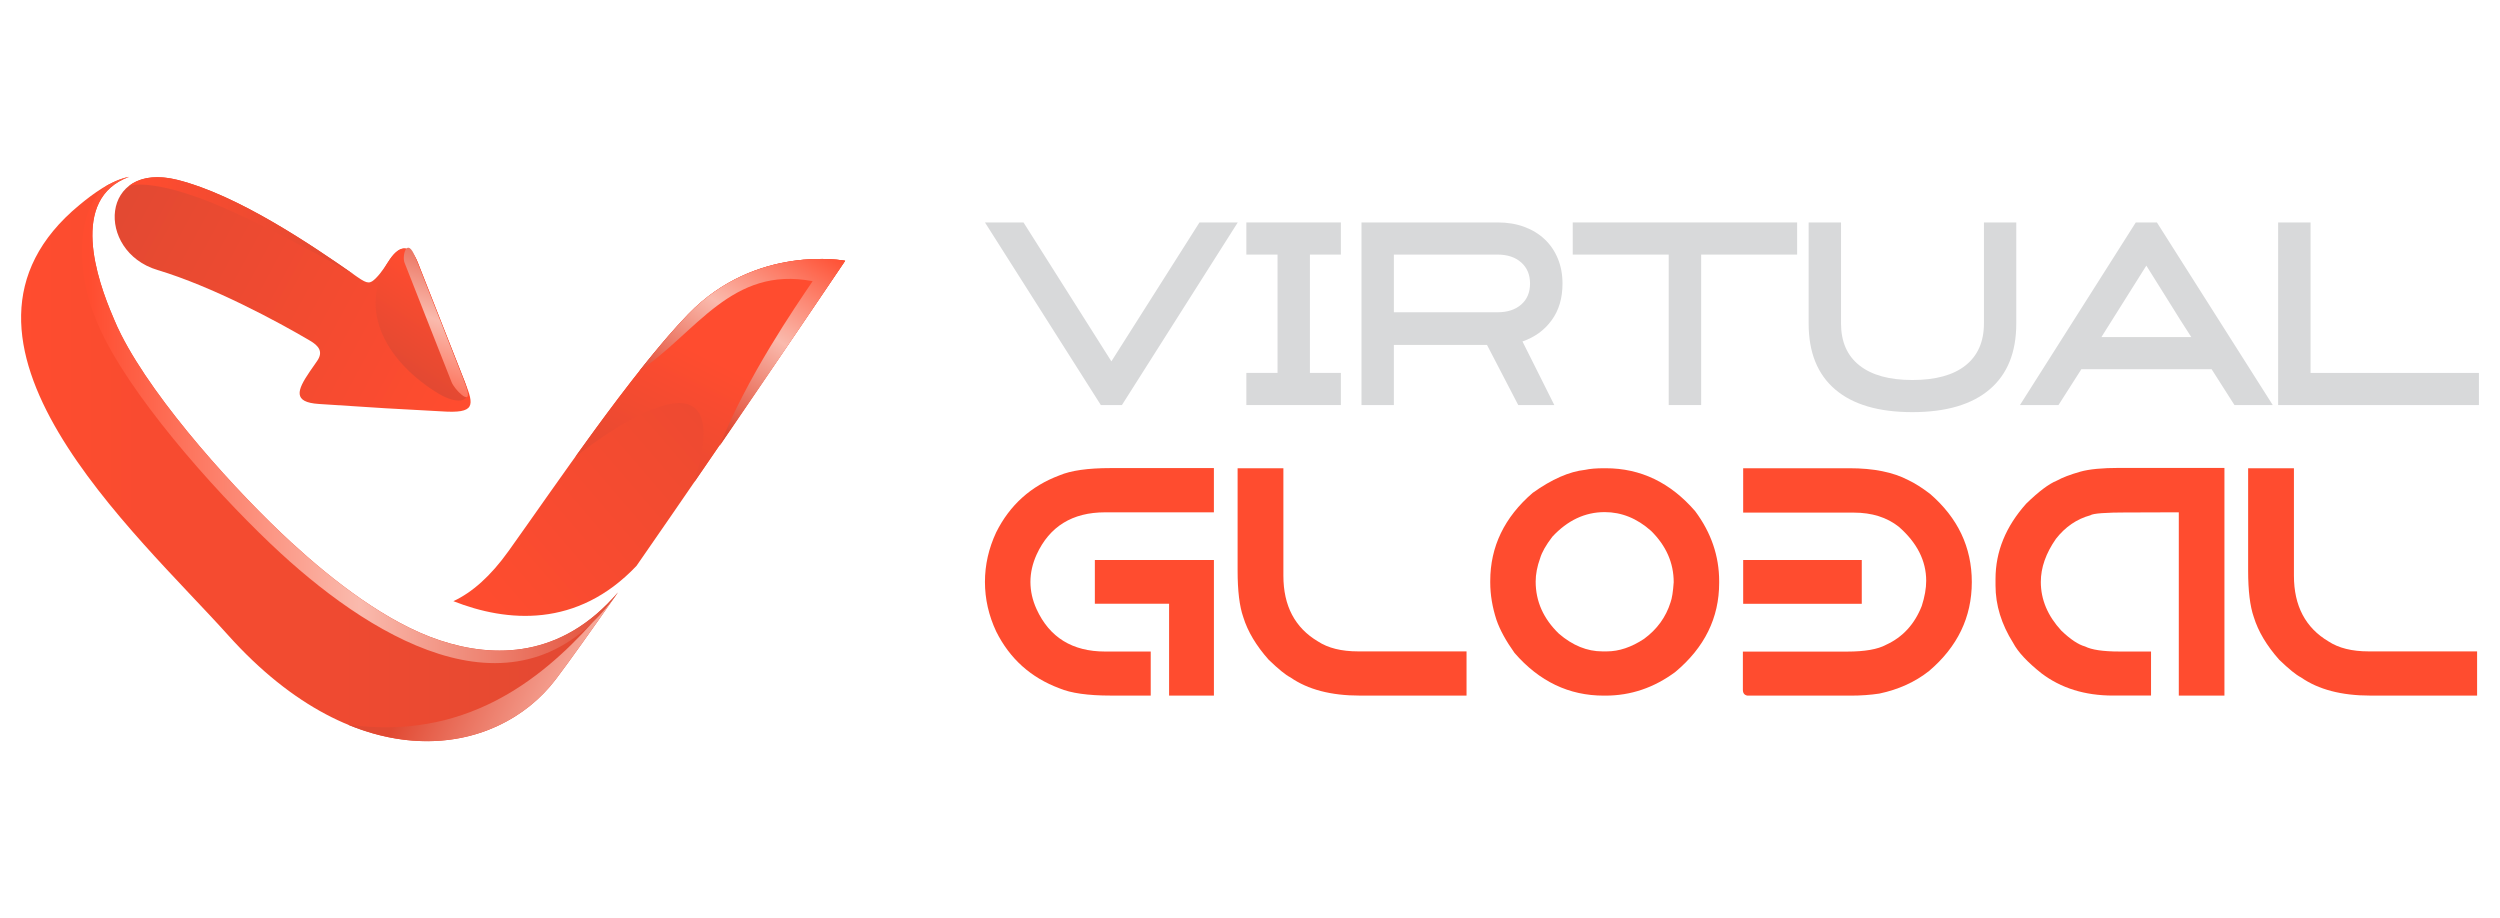 <?xml version="1.0" encoding="utf-8"?>
<!-- Generator: Adobe Illustrator 16.0.0, SVG Export Plug-In . SVG Version: 6.00 Build 0)  -->
<!DOCTYPE svg PUBLIC "-//W3C//DTD SVG 1.1//EN" "http://www.w3.org/Graphics/SVG/1.1/DTD/svg11.dtd">
<svg version="1.1" id="Calque_1" xmlns="http://www.w3.org/2000/svg" xmlns:xlink="http://www.w3.org/1999/xlink" x="0px" y="0px"
	 width="144.333px" height="53px" viewBox="0 0 144.333 53" enable-background="new 0 0 144.333 53" xml:space="preserve">
<g>
	
		<linearGradient id="SVGID_1_" gradientUnits="userSpaceOnUse" x1="-7.122" y1="2.54" x2="27.339" y2="2.54" gradientTransform="matrix(1 0 0 -1 8.34 29.04)">
		<stop  offset="0" style="stop-color:#FF4C2F"/>
		<stop  offset="1" style="stop-color:#E14932"/>
	</linearGradient>
	<path fill="url(#SVGID_1_)" d="M16.821,31.318c-3.063-2.814-7.84-8.065-9.83-12c-0.162-0.319-0.306-0.632-0.429-0.933
		c-0.008-0.021-0.016-0.042-0.025-0.063c-0.935-2.167-2.551-6.849,0.916-8.113C6.4,10.417,5.39,11.171,4.582,11.837
		c-9.401,7.768,3.34,18.983,8.585,24.831c7.498,8.359,15.481,7.093,18.931,2.535c0.781-1.032,2.063-2.834,3.581-5.004
		c-3.258,3.818-7.165,3.805-10.277,2.773C22.336,35.959,19.206,33.51,16.821,31.318L16.821,31.318z"/>
	
		<linearGradient id="SVGID_2_" gradientUnits="userSpaceOnUse" x1="-474.449" y1="-19.21" x2="-474.392" y2="-19.21" gradientTransform="matrix(543.092 0 0 543.092 257674.359 10456.859)">
		<stop  offset="0" style="stop-color:#FF4C2F"/>
		<stop  offset="0.507" style="stop-color:#FABAAD"/>
		<stop  offset="1" style="stop-color:#E14932"/>
	</linearGradient>
	<path fill="url(#SVGID_2_)" d="M16.821,31.318c-3.063-2.814-7.84-8.065-9.83-12c-0.162-0.319-0.306-0.632-0.429-0.933
		c-0.008-0.021-0.016-0.042-0.025-0.063c-0.935-2.167-2.551-6.849,0.916-8.113c-0.444,0.087-0.881,0.275-1.299,0.511
		c-1.833,1.378-1.733,5.136-0.604,7.75l0.023,0.066c0.13,0.31,0.277,0.632,0.444,0.966c2.063,4.079,7.011,9.52,10.187,12.436
		c5.606,5.153,13.999,10.09,19.472,2.265c-3.257,3.817-7.163,3.804-10.275,2.772C22.336,35.959,19.206,33.51,16.821,31.318
		L16.821,31.318z"/>
	
		<linearGradient id="SVGID_3_" gradientUnits="userSpaceOnUse" x1="-474.408" y1="-19.214" x2="-474.447" y2="-19.235" gradientTransform="matrix(543.092 0 0 543.092 257674.359 10456.859)">
		<stop  offset="0" style="stop-color:#FF4C2F"/>
		<stop  offset="1" style="stop-color:#E14932"/>
	</linearGradient>
	<path fill="url(#SVGID_3_)" d="M9.096,15.589c3.171,0.95,6.947,2.985,8.801,4.079c0.499,0.292,0.787,0.635,0.408,1.178
		c-0.148,0.214-0.3,0.428-0.427,0.615c-0.727,1.07-0.991,1.765,0.538,1.862l3.847,0.248c1.083,0.067,2.538,0.132,3.225,0.178
		c1.967,0.136,1.895-0.329,1.35-1.695c-0.27-0.682-0.836-2.121-1.273-3.231l-1.443-3.667c-0.396-1.009-0.993-1.081-1.604-0.198
		c-0.255,0.376-0.485,0.77-0.806,1.09c-0.348,0.351-0.49,0.357-1.085-0.06c-2.506-1.754-6.846-4.723-10.395-5.606
		C5.783,9.279,5.493,14.511,9.096,15.589z"/>
	
		<linearGradient id="SVGID_4_" gradientUnits="userSpaceOnUse" x1="-474.444" y1="-19.23" x2="-474.42" y2="-19.23" gradientTransform="matrix(543.092 0 0 543.092 257674.359 10456.859)">
		<stop  offset="0" style="stop-color:#FF4C2F"/>
		<stop  offset="1" style="stop-color:#E14932"/>
	</linearGradient>
	<path fill="url(#SVGID_4_)" d="M20.435,15.854c-2.53-1.767-6.743-4.61-10.203-5.472c-1.26-0.312-2.184-0.115-2.783,0.349
		c0.608-0.179,2.271-0.125,5.505,1.279C16.197,13.42,20.435,15.854,20.435,15.854L20.435,15.854z"/>
	
		<linearGradient id="SVGID_5_" gradientUnits="userSpaceOnUse" x1="-474.408" y1="-19.189" x2="-474.365" y2="-19.226" gradientTransform="matrix(543.092 0 0 543.092 257674.359 10456.859)">
		<stop  offset="0" style="stop-color:#FF4C2F"/>
		<stop  offset="1" style="stop-color:#E14932"/>
	</linearGradient>
	<path fill="url(#SVGID_5_)" d="M39.738,18.136c-3.265,3.366-7.658,9.875-10.378,13.679c-1.034,1.446-2.094,2.384-3.185,2.893
		c3.083,1.215,7.142,1.578,10.571-2.037c5.136-7.396,12.046-17.615,12.046-17.615S43.681,14.069,39.738,18.136L39.738,18.136z"/>
	
		<linearGradient id="SVGID_6_" gradientUnits="userSpaceOnUse" x1="-474.409" y1="-19.223" x2="-474.415" y2="-19.214" gradientTransform="matrix(543.092 0 0 543.092 257674.359 10456.859)">
		<stop  offset="0" style="stop-color:#FF4C2F"/>
		<stop  offset="1" style="stop-color:#E14932"/>
	</linearGradient>
	<path fill="url(#SVGID_6_)" d="M26.838,22.055c-0.271-0.68-0.837-2.121-1.274-3.233l-1.444-3.666
		c-0.397-1.008-0.992-1.079-1.602-0.195c-2.046,2.992-0.033,6.073,2.845,7.79C26.14,23.212,27.413,23.503,26.838,22.055z"/>
	
		<linearGradient id="SVGID_7_" gradientUnits="userSpaceOnUse" x1="-474.415" y1="-19.21" x2="-474.408" y2="-19.23" gradientTransform="matrix(543.092 0 0 543.092 257674.359 10456.859)">
		<stop  offset="0" style="stop-color:#FF4C2F"/>
		<stop  offset="0.507" style="stop-color:#FABAAD"/>
		<stop  offset="1" style="stop-color:#E14932"/>
	</linearGradient>
	<path fill="url(#SVGID_7_)" d="M27.002,22.663c-0.046-0.242-0.159-0.546-0.306-0.913c-0.27-0.68-0.837-2.121-1.274-3.232
		l-1.443-3.666c-0.48-1.222-0.782-0.089-0.624,0.313l1.443,3.667c0.438,1.111,1.005,2.552,1.274,3.232
		C26.246,22.499,27.14,23.373,27.002,22.663z"/>
	
		<linearGradient id="SVGID_8_" gradientUnits="userSpaceOnUse" x1="35.407" y1="-15.972" x2="16.586" y2="-7.738" gradientTransform="matrix(1 0 0 -1 8.34 29.04)">
		<stop  offset="0" style="stop-color:#FF4C2F"/>
		<stop  offset="0.507" style="stop-color:#FABAAD"/>
		<stop  offset="1" style="stop-color:#E14932"/>
	</linearGradient>
	<path fill="url(#SVGID_8_)" d="M34.204,35.943c-3.078,3.414-7.452,6.822-14.123,5.892c5.067,2.099,9.629,0.524,12.017-2.631
		c0.772-1.019,2.032-2.789,3.523-4.925C35.168,34.919,34.694,35.47,34.204,35.943L34.204,35.943z"/>
	
		<linearGradient id="SVGID_9_" gradientUnits="userSpaceOnUse" x1="32.681" y1="8.362" x2="28.247" y2="-0.597" gradientTransform="matrix(1 0 0 -1 8.34 29.04)">
		<stop  offset="0" style="stop-color:#FF4C2F"/>
		<stop  offset="1" style="stop-color:#E14932"/>
	</linearGradient>
	<path fill="url(#SVGID_9_)" d="M39.738,18.134c-1.971,2.032-4.35,5.207-6.526,8.244c0.095-0.076,9.754-7.838,6.865,1.463
		c4.364-6.351,8.716-12.787,8.716-12.787S43.68,14.069,39.738,18.134z"/>
	
		<linearGradient id="SVGID_10_" gradientUnits="userSpaceOnUse" x1="-474.373" y1="-19.23" x2="-474.385" y2="-19.211" gradientTransform="matrix(543.092 0 0 543.092 257674.359 10456.859)">
		<stop  offset="0" style="stop-color:#FF4C2F"/>
		<stop  offset="0.507" style="stop-color:#FABAAD"/>
		<stop  offset="1" style="stop-color:#E14932"/>
	</linearGradient>
	<path fill="url(#SVGID_10_)" d="M39.738,18.134c-0.88,0.908-1.84,2.04-2.828,3.289c3.289-2.216,5.326-6.091,10.006-5.189
		c-1.01,1.494-3.791,5.535-5.38,9.526c3.295-4.824,7.257-10.705,7.257-10.705S43.68,14.069,39.738,18.134z"/>
</g>
<g>
	<path fill="#D8D9DA" d="M71.46,12.842l-6.688,10.543h-1.217l-6.69-10.543h2.225l5.074,8.02l5.086-8.02H71.46z"/>
	<path fill="#D8D9DA" d="M77.413,23.385h-5.457v-1.856h1.8v-6.831h-1.8v-1.856h5.457v1.856h-1.787v6.831h1.787V23.385z"/>
	<path fill="#D8D9DA" d="M80.473,23.385h-1.87V12.842h7.864c0.563,0,1.078,0.085,1.535,0.255c0.459,0.17,0.851,0.409,1.176,0.716
		c0.326,0.308,0.58,0.678,0.759,1.113c0.181,0.434,0.271,0.916,0.271,1.444c0,0.842-0.207,1.547-0.627,2.119
		c-0.414,0.571-0.976,0.979-1.684,1.225l1.839,3.672h-2.083l-1.804-3.473h-5.377L80.473,23.385L80.473,23.385z M80.473,18.028h5.986
		c0.571,0,1.024-0.148,1.365-0.446c0.342-0.297,0.51-0.702,0.51-1.212c0-0.509-0.168-0.915-0.51-1.218
		c-0.341-0.302-0.794-0.454-1.365-0.454h-5.986V18.028z"/>
	<path fill="#D8D9DA" d="M103.754,14.698h-5.541v8.687H96.34v-8.687h-5.541v-1.856h12.955V14.698z"/>
	<path fill="#D8D9DA" d="M110.404,23.794c-1.946,0-3.435-0.437-4.456-1.312c-1.021-0.873-1.529-2.141-1.529-3.803v-5.837h1.869
		v5.829c0,1.056,0.354,1.865,1.063,2.426s1.727,0.842,3.055,0.842c1.342,0,2.364-0.281,3.07-0.842
		c0.707-0.562,1.063-1.37,1.063-2.426v-5.829h1.867v5.837c0,1.663-0.513,2.93-1.539,3.803
		C113.84,23.357,112.354,23.794,110.404,23.794z"/>
	<path fill="#D8D9DA" d="M124.525,12.842l6.688,10.543h-2.211l-1.318-2.069h-7.521l-1.32,2.069h-2.225l6.688-10.543H124.525z
		 M121.322,19.459h5.187c-0.227-0.351-0.438-0.683-0.639-0.996c-0.195-0.313-0.394-0.63-0.595-0.953
		c-0.196-0.321-0.407-0.659-0.631-1.009c-0.22-0.351-0.465-0.739-0.729-1.166L121.322,19.459z"/>
	<path fill="#D8D9DA" d="M143.116,23.385h-11.592V12.842h1.872v8.687h9.72V23.385L143.116,23.385z"/>
</g>
<g>
	<path fill="#FF4C2F" d="M56.864,33.596c0-0.984,0.217-1.938,0.648-2.861c0.784-1.574,2.003-2.672,3.655-3.291
		c0.656-0.279,1.64-0.42,2.953-0.42h5.962v2.554h-6.281c-1.89,0-3.209,0.813-3.955,2.44c-0.239,0.529-0.356,1.056-0.356,1.578
		c0,0.528,0.117,1.055,0.356,1.577c0.746,1.628,2.065,2.442,3.955,2.442h2.634v2.543h-2.314c-1.313,0-2.297-0.141-2.953-0.418
		c-1.652-0.616-2.871-1.709-3.655-3.283C57.081,35.535,56.864,34.58,56.864,33.596z M63.209,32.329h6.874v7.83h-2.588v-5.304h-4.286
		V32.329z"/>
	<path fill="#FF4C2F" d="M71.452,27.033h2.642v6.208c0,1.737,0.666,3.002,1.996,3.791c0.584,0.383,1.356,0.575,2.324,0.575h6.254
		v2.552h-6.164c-1.664,0-2.996-0.351-4-1.048c-0.278-0.141-0.697-0.48-1.258-1.021c-0.724-0.814-1.214-1.636-1.468-2.461
		c-0.22-0.627-0.327-1.523-0.327-2.689V27.033L71.452,27.033z"/>
	<path fill="#FF4C2F" d="M92.608,27.033H92.7c2.018,0,3.739,0.826,5.168,2.479c0.924,1.24,1.385,2.59,1.385,4.049v0.09
		c0,2.021-0.844,3.732-2.531,5.143c-1.229,0.912-2.574,1.367-4.039,1.367h-0.094c-2.004,0-3.721-0.82-5.147-2.461
		c-0.499-0.699-0.851-1.34-1.05-1.924c-0.235-0.729-0.355-1.442-0.355-2.144v-0.091c0-1.979,0.816-3.677,2.452-5.087
		c1.104-0.789,2.115-1.231,3.027-1.329C91.793,27.063,92.159,27.033,92.608,27.033z M88.659,33.578c0,1.143,0.449,2.145,1.342,3.008
		c0.795,0.682,1.631,1.021,2.508,1.021h0.256c0.703,0,1.421-0.24,2.15-0.722c0.754-0.553,1.264-1.257,1.532-2.114
		c0.083-0.226,0.144-0.609,0.181-1.157c0-1.118-0.437-2.105-1.303-2.962c-0.814-0.726-1.709-1.086-2.682-1.086
		c-1.135,0-2.145,0.475-3.023,1.423c-0.371,0.485-0.604,0.899-0.703,1.239C88.745,32.703,88.659,33.152,88.659,33.578z"/>
	<path fill="#FF4C2F" d="M100.639,27.033h6.136c1.392,0,2.522,0.227,3.394,0.683c0.375,0.177,0.793,0.441,1.254,0.792
		c1.611,1.389,2.416,3.086,2.416,5.098c0,2.024-0.823,3.734-2.469,5.133c-0.81,0.639-1.768,1.072-2.871,1.304
		c-0.523,0.079-1.076,0.118-1.658,0.118h-5.954c-0.177-0.03-0.265-0.143-0.265-0.337v-2.206h6.025c1.014,0,1.764-0.131,2.243-0.393
		c0.958-0.438,1.646-1.187,2.06-2.242c0.17-0.527,0.256-1.012,0.256-1.45c0-1.16-0.529-2.203-1.586-3.125
		c-0.688-0.542-1.552-0.813-2.591-0.813h-6.39V27.033z M100.639,32.329h6.847v2.532h-6.847V32.329z"/>
	<path fill="#FF4C2F" d="M122.352,27.014h6.072v13.146h-2.635V29.577l-2.353,0.008h-0.563c-1.313,0-2.043,0.056-2.189,0.164
		c-0.782,0.213-1.446,0.667-1.987,1.358c-0.581,0.832-0.874,1.662-0.874,2.488c0,1.021,0.396,1.959,1.186,2.816
		c0.527,0.505,0.986,0.808,1.367,0.911c0.383,0.194,1.039,0.292,1.978,0.292h1.832v2.543h-2.194c-1.631,0-3.007-0.43-4.131-1.284
		c-0.813-0.646-1.357-1.229-1.632-1.751c-0.681-1.082-1.021-2.188-1.021-3.318v-0.383c0-1.579,0.594-3.029,1.776-4.348
		c0.72-0.699,1.306-1.141,1.761-1.323c0.328-0.183,0.781-0.354,1.358-0.519C120.618,27.086,121.37,27.014,122.352,27.014z"/>
	<path fill="#FF4C2F" d="M129.792,27.033h2.644v6.208c0,1.737,0.666,3.002,1.997,3.791c0.583,0.383,1.355,0.575,2.322,0.575h6.256
		v2.552h-6.164c-1.664,0-2.997-0.351-4-1.048c-0.279-0.141-0.698-0.48-1.26-1.021c-0.723-0.814-1.213-1.636-1.467-2.461
		c-0.22-0.627-0.328-1.523-0.328-2.689V27.033z"/>
</g>
</svg>
